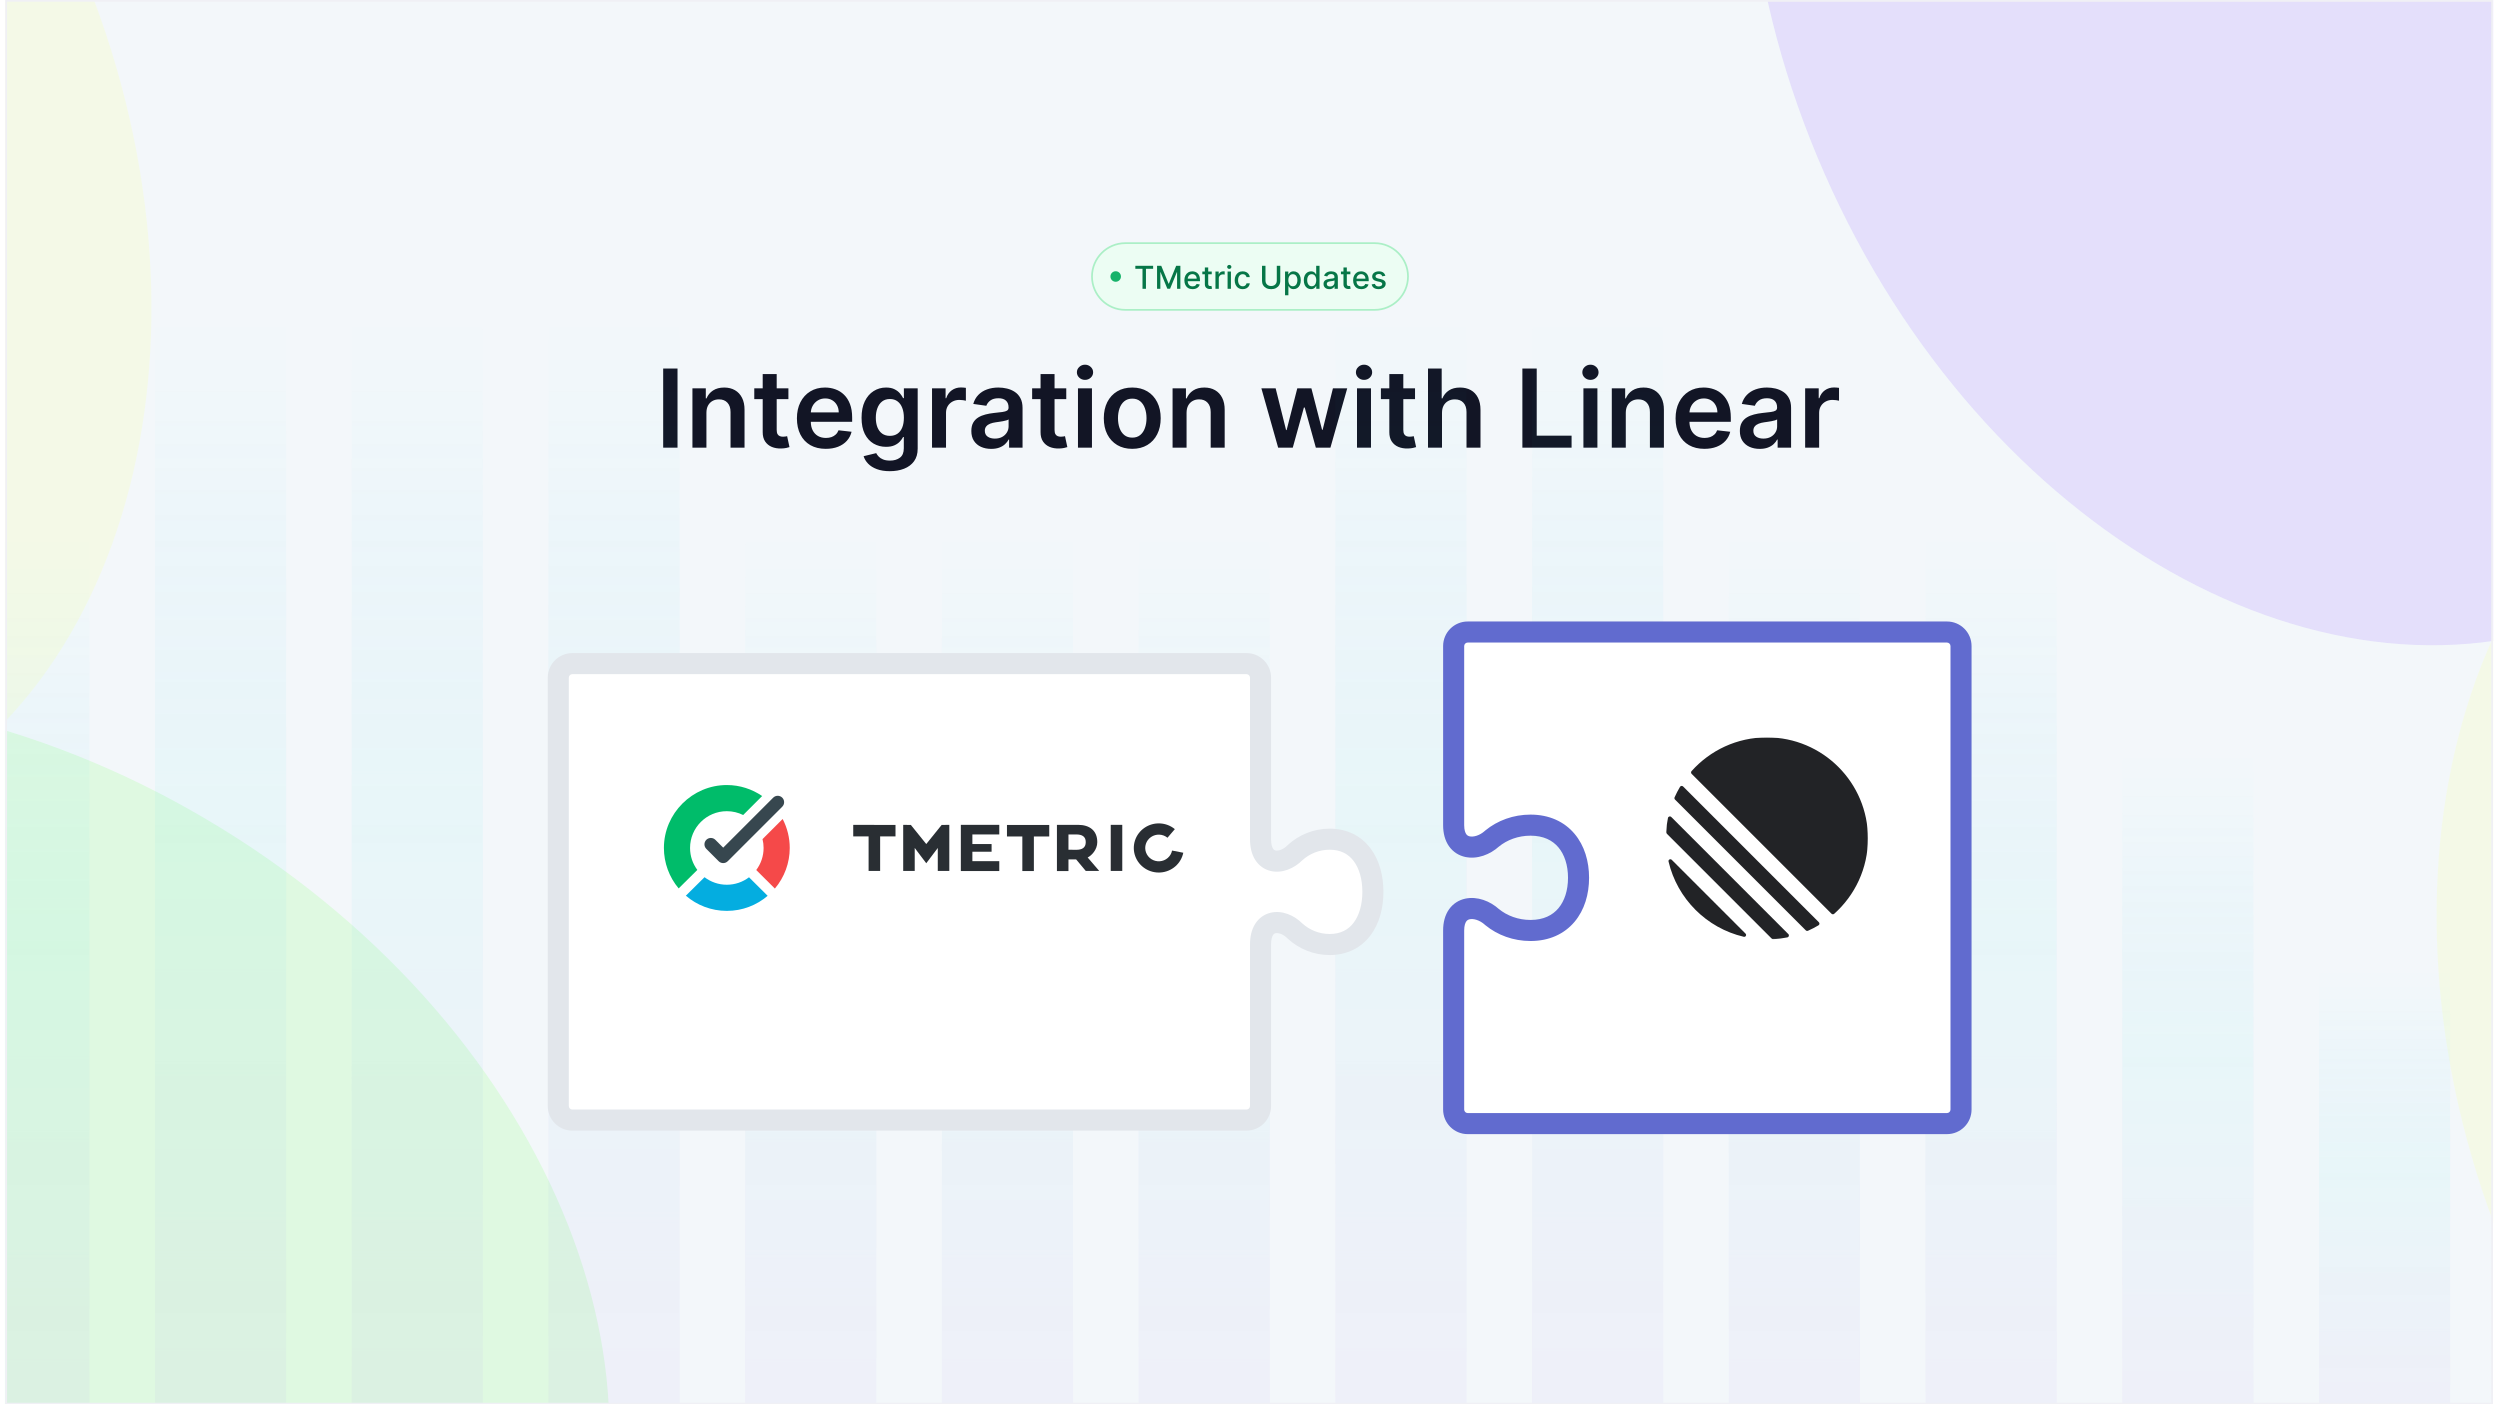 <svg xmlns="http://www.w3.org/2000/svg" fill="none" viewBox="0 0 1424 800" height="800" width="1424">
<mask height="800" width="1417" y="0" x="3" maskUnits="userSpaceOnUse" style="mask-type:luminance" id="mask0_3617_13147">
<path fill="white" d="M1420 0H3V800H1420V0Z"></path>
</mask>
<g mask="url(#mask0_3617_13147)">
<path fill="#F3F7FA" d="M1420 0H3V800H1420V0Z"></path>
<g filter="url(#filter0_f_3617_13147)" opacity="0.3">
<path fill="#AEFFA7" d="M125.573 471.491C-65.305 354.36 -291.229 375.412 -379.041 518.512C-466.853 661.612 -383.301 872.571 -192.423 989.702C-1.544 1106.83 224.379 1085.78 312.191 942.681C400.003 799.581 316.451 588.622 125.573 471.491Z"></path>
</g>
<g filter="url(#filter1_f_3617_13147)" opacity="0.3">
<path fill="#BEA7FF" d="M1595.82 -145.843C1505.62 -350.827 1307.92 -462.181 1154.25 -394.559C1000.57 -326.938 949.117 -105.947 1039.32 99.037C1129.52 304.02 1327.21 415.374 1480.89 347.753C1634.56 280.131 1686.02 59.141 1595.82 -145.843Z"></path>
</g>
<g filter="url(#filter2_f_3617_13147)" opacity="0.3">
<path fill="#F6FFBD" d="M41.827 -28.843C-48.372 -233.827 -246.071 -345.181 -399.745 -277.559C-553.42 -209.938 -604.877 11.053 -514.678 216.036C-424.478 421.02 -226.78 532.374 -73.105 464.753C80.57 397.131 132.027 176.141 41.827 -28.843Z"></path>
</g>
<g filter="url(#filter3_f_3617_13147)" opacity="0.3">
<path fill="#F6FFBD" d="M1988.82 481.157C1898.62 276.173 1700.92 164.819 1547.25 232.441C1393.57 300.062 1342.12 521.053 1432.32 726.036C1522.52 931.02 1720.21 1042.37 1873.89 974.753C2027.56 907.131 2079.02 686.141 1988.82 481.157Z"></path>
</g>
<path fill="#121525" d="M385.915 209.909V255H377.746V209.909H385.915ZM402.378 235.185V255H394.408V221.182H402.026V226.928H402.422C403.2 225.035 404.44 223.53 406.143 222.415C407.86 221.299 409.981 220.741 412.506 220.741C414.839 220.741 416.872 221.241 418.604 222.239C420.351 223.237 421.701 224.683 422.656 226.576C423.624 228.469 424.101 230.767 424.087 233.467V255H416.116V234.7C416.116 232.44 415.529 230.671 414.355 229.394C413.196 228.117 411.588 227.479 409.533 227.479C408.139 227.479 406.899 227.787 405.812 228.403C404.741 229.005 403.897 229.879 403.281 231.023C402.679 232.168 402.378 233.555 402.378 235.185ZM449.076 221.182V227.347H429.635V221.182H449.076ZM434.435 213.08H442.405V244.828C442.405 245.9 442.566 246.722 442.889 247.294C443.227 247.852 443.667 248.233 444.21 248.439C444.753 248.644 445.355 248.747 446.016 248.747C446.515 248.747 446.97 248.71 447.381 248.637C447.806 248.564 448.129 248.498 448.349 248.439L449.692 254.67C449.267 254.817 448.658 254.978 447.865 255.154C447.087 255.33 446.133 255.433 445.003 255.462C443.007 255.521 441.209 255.22 439.609 254.56C438.009 253.884 436.739 252.842 435.8 251.433C434.875 250.024 434.42 248.263 434.435 246.149V213.08ZM470.35 255.661C466.959 255.661 464.031 254.956 461.565 253.547C459.114 252.123 457.228 250.112 455.907 247.514C454.586 244.902 453.925 241.826 453.925 238.289C453.925 234.81 454.586 231.757 455.907 229.13C457.242 226.488 459.107 224.433 461.499 222.965C463.892 221.483 466.702 220.741 469.932 220.741C472.016 220.741 473.983 221.079 475.832 221.754C477.696 222.415 479.34 223.442 480.764 224.837C482.202 226.231 483.333 228.007 484.155 230.165C484.977 232.308 485.388 234.862 485.388 237.827V240.271H457.668V234.898H477.748C477.733 233.372 477.403 232.014 476.757 230.825C476.111 229.622 475.208 228.675 474.049 227.985C472.904 227.295 471.568 226.95 470.042 226.95C468.412 226.95 466.981 227.347 465.748 228.139C464.515 228.917 463.554 229.945 462.864 231.222C462.189 232.484 461.844 233.871 461.829 235.383V240.072C461.829 242.039 462.189 243.727 462.908 245.136C463.627 246.531 464.633 247.602 465.925 248.351C467.216 249.085 468.728 249.452 470.46 249.452C471.62 249.452 472.669 249.29 473.608 248.967C474.548 248.63 475.362 248.138 476.052 247.492C476.742 246.846 477.263 246.046 477.616 245.092L485.057 245.929C484.588 247.896 483.692 249.613 482.371 251.081C481.065 252.534 479.392 253.664 477.351 254.472C475.311 255.264 472.977 255.661 470.35 255.661ZM506.838 268.386C503.975 268.386 501.517 267.997 499.462 267.219C497.407 266.456 495.756 265.429 494.508 264.137C493.261 262.845 492.395 261.414 491.91 259.844L499.088 258.104C499.411 258.765 499.88 259.418 500.497 260.064C501.113 260.724 501.943 261.268 502.985 261.693C504.042 262.134 505.37 262.354 506.97 262.354C509.23 262.354 511.102 261.803 512.584 260.702C514.067 259.616 514.808 257.826 514.808 255.33V248.923H514.412C514.001 249.745 513.399 250.589 512.606 251.455C511.828 252.321 510.793 253.048 509.502 253.635C508.225 254.222 506.618 254.516 504.68 254.516C502.082 254.516 499.726 253.906 497.613 252.688C495.514 251.455 493.84 249.621 492.593 247.184C491.36 244.733 490.743 241.665 490.743 237.981C490.743 234.267 491.36 231.134 492.593 228.58C493.84 226.011 495.521 224.066 497.635 222.745C499.748 221.409 502.104 220.741 504.702 220.741C506.684 220.741 508.313 221.079 509.59 221.754C510.881 222.415 511.909 223.215 512.672 224.154C513.435 225.079 514.015 225.952 514.412 226.774H514.852V221.182H522.712V255.55C522.712 258.442 522.022 260.835 520.642 262.728C519.263 264.621 517.377 266.038 514.984 266.977C512.591 267.917 509.876 268.386 506.838 268.386ZM506.904 248.263C508.592 248.263 510.03 247.852 511.219 247.03C512.408 246.208 513.311 245.026 513.927 243.485C514.544 241.944 514.852 240.094 514.852 237.937C514.852 235.808 514.544 233.944 513.927 232.344C513.325 230.745 512.43 229.504 511.241 228.624C510.067 227.728 508.621 227.281 506.904 227.281C505.128 227.281 503.645 227.743 502.456 228.668C501.267 229.592 500.372 230.862 499.77 232.477C499.168 234.076 498.868 235.897 498.868 237.937C498.868 240.006 499.168 241.819 499.77 243.375C500.387 244.916 501.289 246.12 502.478 246.986C503.682 247.837 505.157 248.263 506.904 248.263ZM530.88 255V221.182H538.608V226.818H538.961C539.577 224.866 540.634 223.362 542.131 222.305C543.643 221.233 545.368 220.697 547.305 220.697C547.745 220.697 548.237 220.719 548.78 220.763C549.338 220.793 549.8 220.844 550.167 220.918V228.249C549.83 228.132 549.294 228.029 548.56 227.941C547.841 227.838 547.144 227.787 546.468 227.787C545.015 227.787 543.709 228.103 542.549 228.734C541.404 229.35 540.502 230.209 539.841 231.31C539.181 232.411 538.85 233.68 538.85 235.119V255H530.88ZM564.588 255.683C562.445 255.683 560.515 255.301 558.798 254.538C557.095 253.76 555.745 252.615 554.747 251.103C553.763 249.591 553.272 247.727 553.272 245.511C553.272 243.603 553.624 242.025 554.328 240.777C555.033 239.529 555.994 238.531 557.213 237.783C558.431 237.034 559.803 236.469 561.33 236.087C562.871 235.691 564.464 235.405 566.108 235.229C568.089 235.023 569.696 234.84 570.929 234.678C572.162 234.502 573.058 234.238 573.615 233.886C574.188 233.519 574.474 232.954 574.474 232.19V232.058C574.474 230.4 573.982 229.115 572.999 228.205C572.015 227.295 570.599 226.84 568.75 226.84C566.797 226.84 565.249 227.266 564.104 228.117C562.974 228.969 562.211 229.974 561.814 231.134L554.372 230.077C554.96 228.022 555.928 226.304 557.279 224.925C558.629 223.53 560.28 222.488 562.233 221.798C564.185 221.094 566.342 220.741 568.706 220.741C570.335 220.741 571.957 220.932 573.571 221.314C575.186 221.696 576.661 222.327 577.997 223.207C579.332 224.073 580.404 225.255 581.211 226.752C582.033 228.249 582.444 230.121 582.444 232.366V255H574.782V250.354H574.518C574.034 251.294 573.351 252.174 572.471 252.996C571.604 253.804 570.511 254.457 569.19 254.956C567.884 255.44 566.35 255.683 564.588 255.683ZM566.658 249.826C568.258 249.826 569.645 249.51 570.819 248.879C571.993 248.233 572.896 247.382 573.527 246.325C574.173 245.268 574.496 244.116 574.496 242.869V238.884C574.247 239.089 573.821 239.28 573.219 239.456C572.632 239.632 571.971 239.786 571.238 239.918C570.504 240.05 569.777 240.168 569.058 240.271C568.339 240.373 567.715 240.461 567.186 240.535C565.997 240.696 564.933 240.96 563.994 241.327C563.055 241.694 562.313 242.208 561.77 242.869C561.227 243.514 560.956 244.351 560.956 245.379C560.956 246.846 561.491 247.955 562.563 248.703C563.634 249.452 564.999 249.826 566.658 249.826ZM607.346 221.182V227.347H587.904V221.182H607.346ZM592.704 213.08H600.674V244.828C600.674 245.9 600.836 246.722 601.159 247.294C601.496 247.852 601.937 248.233 602.48 248.439C603.023 248.644 603.625 248.747 604.285 248.747C604.784 248.747 605.239 248.71 605.65 248.637C606.076 248.564 606.399 248.498 606.619 248.439L607.962 254.67C607.536 254.817 606.927 254.978 606.135 255.154C605.357 255.33 604.403 255.433 603.272 255.462C601.276 255.521 599.478 255.22 597.878 254.56C596.278 253.884 595.009 252.842 594.069 251.433C593.145 250.024 592.689 248.263 592.704 246.149V213.08ZM614.011 255V221.182H621.981V255H614.011ZM618.018 216.382C616.756 216.382 615.67 215.964 614.76 215.127C613.85 214.276 613.395 213.256 613.395 212.067C613.395 210.863 613.85 209.843 614.76 209.006C615.67 208.155 616.756 207.729 618.018 207.729C619.295 207.729 620.381 208.155 621.277 209.006C622.187 209.843 622.642 210.863 622.642 212.067C622.642 213.256 622.187 214.276 621.277 215.127C620.381 215.964 619.295 216.382 618.018 216.382ZM644.929 255.661C641.626 255.661 638.764 254.934 636.342 253.481C633.92 252.028 632.041 249.995 630.706 247.382C629.385 244.769 628.724 241.716 628.724 238.223C628.724 234.73 629.385 231.669 630.706 229.042C632.041 226.415 633.92 224.374 636.342 222.921C638.764 221.468 641.626 220.741 644.929 220.741C648.231 220.741 651.093 221.468 653.515 222.921C655.937 224.374 657.809 226.415 659.13 229.042C660.465 231.669 661.133 234.73 661.133 238.223C661.133 241.716 660.465 244.769 659.13 247.382C657.809 249.995 655.937 252.028 653.515 253.481C651.093 254.934 648.231 255.661 644.929 255.661ZM644.973 249.276C646.763 249.276 648.261 248.784 649.464 247.8C650.668 246.802 651.563 245.467 652.15 243.793C652.752 242.12 653.053 240.256 653.053 238.201C653.053 236.131 652.752 234.26 652.15 232.587C651.563 230.899 650.668 229.556 649.464 228.558C648.261 227.559 646.763 227.06 644.973 227.06C643.138 227.06 641.611 227.559 640.393 228.558C639.189 229.556 638.287 230.899 637.685 232.587C637.098 234.26 636.804 236.131 636.804 238.201C636.804 240.256 637.098 242.12 637.685 243.793C638.287 245.467 639.189 246.802 640.393 247.8C641.611 248.784 643.138 249.276 644.973 249.276ZM675.868 235.185V255H667.898V221.182H675.516V226.928H675.912C676.69 225.035 677.93 223.53 679.633 222.415C681.35 221.299 683.471 220.741 685.996 220.741C688.33 220.741 690.363 221.241 692.095 222.239C693.841 223.237 695.192 224.683 696.146 226.576C697.115 228.469 697.592 230.767 697.577 233.467V255H689.607V234.7C689.607 232.44 689.02 230.671 687.845 229.394C686.686 228.117 685.079 227.479 683.024 227.479C681.629 227.479 680.389 227.787 679.303 228.403C678.231 229.005 677.387 229.879 676.771 231.023C676.169 232.168 675.868 233.555 675.868 235.185ZM728.037 255L718.482 221.182H726.606L732.551 244.96H732.859L738.936 221.182H746.972L753.049 244.828H753.379L759.236 221.182H767.382L757.804 255H749.504L743.163 232.146H742.701L736.36 255H728.037ZM772.947 255V221.182H780.917V255H772.947ZM776.954 216.382C775.692 216.382 774.605 215.964 773.695 215.127C772.785 214.276 772.33 213.256 772.33 212.067C772.33 210.863 772.785 209.843 773.695 209.006C774.605 208.155 775.692 207.729 776.954 207.729C778.231 207.729 779.317 208.155 780.212 209.006C781.122 209.843 781.577 210.863 781.577 212.067C781.577 213.256 781.122 214.276 780.212 215.127C779.317 215.964 778.231 216.382 776.954 216.382ZM806 221.182V227.347H786.559V221.182H806ZM791.358 213.08H799.329V244.828C799.329 245.9 799.49 246.722 799.813 247.294C800.151 247.852 800.591 248.233 801.134 248.439C801.677 248.644 802.279 248.747 802.939 248.747C803.438 248.747 803.894 248.71 804.304 248.637C804.73 248.564 805.053 248.498 805.273 248.439L806.616 254.67C806.191 254.817 805.581 254.978 804.789 255.154C804.011 255.33 803.057 255.433 801.927 255.462C799.93 255.521 798.132 255.22 796.532 254.56C794.933 253.884 793.663 252.842 792.724 251.433C791.799 250.024 791.344 248.263 791.358 246.149V213.08ZM821.362 235.185V255H813.392V209.909H821.186V226.928H821.582C822.375 225.02 823.601 223.516 825.259 222.415C826.933 221.299 829.061 220.741 831.644 220.741C833.993 220.741 836.04 221.233 837.787 222.217C839.534 223.2 840.884 224.638 841.838 226.532C842.807 228.425 843.291 230.737 843.291 233.467V255H835.321V234.7C835.321 232.425 834.734 230.656 833.56 229.394C832.4 228.117 830.771 227.479 828.672 227.479C827.263 227.479 826 227.787 824.885 228.403C823.784 229.005 822.918 229.879 822.287 231.023C821.67 232.168 821.362 233.555 821.362 235.185ZM867.147 255V209.909H875.315V248.153H895.174V255H867.147ZM901.912 255V221.182H909.882V255H901.912ZM905.919 216.382C904.656 216.382 903.57 215.964 902.66 215.127C901.75 214.276 901.295 213.256 901.295 212.067C901.295 210.863 901.75 209.843 902.66 209.006C903.57 208.155 904.656 207.729 905.919 207.729C907.196 207.729 908.282 208.155 909.177 209.006C910.087 209.843 910.542 210.863 910.542 212.067C910.542 213.256 910.087 214.276 909.177 215.127C908.282 215.964 907.196 216.382 905.919 216.382ZM926.048 235.185V255H918.078V221.182H925.695V226.928H926.092C926.87 225.035 928.11 223.53 929.813 222.415C931.53 221.299 933.651 220.741 936.176 220.741C938.509 220.741 940.542 221.241 942.274 222.239C944.021 223.237 945.371 224.683 946.325 226.576C947.294 228.469 947.771 230.767 947.757 233.467V255H939.786V234.7C939.786 232.44 939.199 230.671 938.025 229.394C936.865 228.117 935.258 227.479 933.203 227.479C931.809 227.479 930.569 227.787 929.482 228.403C928.411 229.005 927.567 229.879 926.95 231.023C926.349 232.168 926.048 233.555 926.048 235.185ZM970.83 255.661C967.44 255.661 964.512 254.956 962.046 253.547C959.594 252.123 957.708 250.112 956.387 247.514C955.066 244.902 954.406 241.826 954.406 238.289C954.406 234.81 955.066 231.757 956.387 229.13C957.723 226.488 959.587 224.433 961.98 222.965C964.372 221.483 967.183 220.741 970.412 220.741C972.496 220.741 974.463 221.079 976.313 221.754C978.177 222.415 979.821 223.442 981.244 224.837C982.683 226.231 983.813 228.007 984.635 230.165C985.457 232.308 985.868 234.862 985.868 237.827V240.271H958.149V234.898H978.228C978.213 233.372 977.883 232.014 977.237 230.825C976.592 229.622 975.689 228.675 974.529 227.985C973.384 227.295 972.049 226.95 970.522 226.95C968.893 226.95 967.462 227.347 966.229 228.139C964.996 228.917 964.034 229.945 963.345 231.222C962.669 232.484 962.324 233.871 962.31 235.383V240.072C962.31 242.039 962.669 243.727 963.389 245.136C964.108 246.531 965.113 247.602 966.405 248.351C967.697 249.085 969.208 249.452 970.94 249.452C972.1 249.452 973.15 249.29 974.089 248.967C975.028 248.63 975.843 248.138 976.533 247.492C977.223 246.846 977.744 246.046 978.096 245.092L985.538 245.929C985.068 247.896 984.173 249.613 982.852 251.081C981.545 252.534 979.872 253.664 977.832 254.472C975.792 255.264 973.458 255.661 970.83 255.661ZM1002.34 255.683C1000.2 255.683 998.269 255.301 996.552 254.538C994.849 253.76 993.499 252.615 992.501 251.103C991.517 249.591 991.026 247.727 991.026 245.511C991.026 243.603 991.378 242.025 992.082 240.777C992.787 239.529 993.748 238.531 994.967 237.783C996.185 237.034 997.557 236.469 999.084 236.087C1000.63 235.691 1002.22 235.405 1003.86 235.229C1005.84 235.023 1007.45 234.84 1008.68 234.678C1009.92 234.502 1010.81 234.238 1011.37 233.886C1011.94 233.519 1012.23 232.954 1012.23 232.19V232.058C1012.23 230.4 1011.74 229.115 1010.75 228.205C1009.77 227.295 1008.35 226.84 1006.5 226.84C1004.55 226.84 1003 227.266 1001.86 228.117C1000.73 228.969 999.964 229.974 999.568 231.134L992.126 230.077C992.714 228.022 993.682 226.304 995.033 224.925C996.383 223.53 998.034 222.488 999.986 221.798C1001.94 221.094 1004.1 220.741 1006.46 220.741C1008.09 220.741 1009.71 220.932 1011.33 221.314C1012.94 221.696 1014.42 222.327 1015.75 223.207C1017.09 224.073 1018.16 225.255 1018.97 226.752C1019.79 228.249 1020.2 230.121 1020.2 232.366V255H1012.54V250.354H1012.27C1011.79 251.294 1011.11 252.174 1010.23 252.996C1009.36 253.804 1008.27 254.457 1006.94 254.956C1005.64 255.44 1004.1 255.683 1002.34 255.683ZM1004.41 249.826C1006.01 249.826 1007.4 249.51 1008.57 248.879C1009.75 248.233 1010.65 247.382 1011.28 246.325C1011.93 245.268 1012.25 244.116 1012.25 242.869V238.884C1012 239.089 1011.58 239.28 1010.97 239.456C1010.39 239.632 1009.73 239.786 1008.99 239.918C1008.26 240.05 1007.53 240.168 1006.81 240.271C1006.09 240.373 1005.47 240.461 1004.94 240.535C1003.75 240.696 1002.69 240.96 1001.75 241.327C1000.81 241.694 1000.07 242.208 999.524 242.869C998.981 243.514 998.709 244.351 998.709 245.379C998.709 246.846 999.245 247.955 1000.32 248.703C1001.39 249.452 1002.75 249.826 1004.41 249.826ZM1028.21 255V221.182H1035.94V226.818H1036.29C1036.91 224.866 1037.97 223.362 1039.46 222.305C1040.98 221.233 1042.7 220.697 1044.64 220.697C1045.08 220.697 1045.57 220.719 1046.11 220.763C1046.67 220.793 1047.13 220.844 1047.5 220.918V228.249C1047.16 228.132 1046.63 228.029 1045.89 227.941C1045.17 227.838 1044.48 227.787 1043.8 227.787C1042.35 227.787 1041.04 228.103 1039.88 228.734C1038.74 229.35 1037.83 230.209 1037.17 231.31C1036.51 232.411 1036.18 233.68 1036.18 235.119V255H1028.21Z"></path>
<path fill="#ECFDF3" d="M641 138.5H783C793.493 138.5 802 147.007 802 157.5C802 167.993 793.493 176.5 783 176.5H641C630.507 176.5 622 167.993 622 157.5C622 147.007 630.507 138.5 641 138.5Z"></path>
<path stroke="#ABEFC6" d="M641 138.5H783C793.493 138.5 802 147.007 802 157.5C802 167.993 793.493 176.5 783 176.5H641C630.507 176.5 622 167.993 622 157.5C622 147.007 630.507 138.5 641 138.5Z"></path>
<path fill="#17B26A" d="M635.5 160.5C637.157 160.5 638.5 159.157 638.5 157.5C638.5 155.844 637.157 154.5 635.5 154.5C633.843 154.5 632.5 155.844 632.5 157.5C632.5 159.157 633.843 160.5 635.5 160.5Z"></path>
<path fill="#067647" d="M646.688 153.109V151.409H656.819V153.109H652.734V164.5H650.766V153.109H646.688ZM659.057 151.409H661.454L665.622 161.585H665.776L669.943 151.409H672.341V164.5H670.461V155.027H670.339L666.479 164.481H664.919L661.058 155.021H660.938V164.5H659.057V151.409ZM679.29 164.698C678.322 164.698 677.489 164.491 676.79 164.078C676.096 163.661 675.559 163.075 675.18 162.32C674.805 161.562 674.617 160.673 674.617 159.655C674.617 158.649 674.805 157.763 675.18 156.996C675.559 156.229 676.088 155.63 676.766 155.2C677.448 154.769 678.244 154.554 679.156 154.554C679.71 154.554 680.246 154.646 680.766 154.829C681.286 155.012 681.754 155.3 682.167 155.692C682.581 156.084 682.906 156.593 683.144 157.219C683.383 157.842 683.503 158.598 683.503 159.489V160.166H675.698V158.734H681.63C681.63 158.232 681.528 157.786 681.323 157.398C681.119 157.006 680.831 156.697 680.461 156.472C680.094 156.246 679.664 156.133 679.169 156.133C678.632 156.133 678.164 156.265 677.763 156.529C677.367 156.789 677.059 157.13 676.842 157.552C676.629 157.969 676.522 158.423 676.522 158.913V160.032C676.522 160.688 676.637 161.246 676.867 161.707C677.102 162.167 677.428 162.518 677.845 162.761C678.263 163 678.752 163.119 679.31 163.119C679.672 163.119 680.001 163.068 680.3 162.966C680.598 162.859 680.856 162.702 681.073 162.493C681.29 162.284 681.458 162.026 681.573 161.719L683.381 162.045C683.236 162.578 682.977 163.045 682.602 163.445C682.231 163.842 681.763 164.151 681.201 164.372C680.643 164.589 680.006 164.698 679.29 164.698ZM690.206 154.682V156.216H684.844V154.682H690.206ZM686.281 152.33H688.193V161.617C688.193 161.988 688.248 162.267 688.358 162.455C688.469 162.638 688.612 162.763 688.787 162.832C688.966 162.896 689.16 162.928 689.368 162.928C689.522 162.928 689.656 162.917 689.771 162.896C689.886 162.874 689.976 162.857 690.04 162.844L690.385 164.423C690.274 164.466 690.116 164.509 689.912 164.551C689.707 164.598 689.453 164.624 689.146 164.628C688.643 164.636 688.173 164.547 687.738 164.359C687.304 164.172 686.953 163.882 686.685 163.49C686.416 163.098 686.281 162.606 686.281 162.013V152.33ZM692.32 164.5V154.682H694.167V156.241H694.271C694.45 155.713 694.764 155.298 695.216 154.995C695.672 154.688 696.188 154.535 696.763 154.535C696.883 154.535 697.023 154.539 697.185 154.548C697.351 154.556 697.48 154.567 697.574 154.58V156.408C697.498 156.386 697.361 156.363 697.165 156.337C696.969 156.308 696.774 156.293 696.578 156.293C696.126 156.293 695.724 156.388 695.37 156.58C695.021 156.768 694.744 157.03 694.539 157.366C694.334 157.699 694.232 158.078 694.232 158.504V164.5H692.32ZM699.229 164.5V154.682H701.139V164.5H699.229ZM700.193 153.167C699.861 153.167 699.575 153.056 699.337 152.835C699.102 152.609 698.985 152.34 698.985 152.029C698.985 151.714 699.102 151.445 699.337 151.224C699.575 150.998 699.861 150.885 700.193 150.885C700.526 150.885 700.809 150.998 701.044 151.224C701.282 151.445 701.401 151.714 701.401 152.029C701.401 152.34 701.282 152.609 701.044 152.835C700.809 153.056 700.526 153.167 700.193 153.167ZM707.846 164.698C706.896 164.698 706.079 164.483 705.393 164.053C704.711 163.618 704.186 163.019 703.819 162.256C703.453 161.494 703.271 160.62 703.271 159.636C703.271 158.638 703.457 157.759 703.832 156.996C704.207 156.229 704.735 155.63 705.417 155.2C706.099 154.769 706.903 154.554 707.828 154.554C708.574 154.554 709.238 154.692 709.821 154.969C710.405 155.242 710.876 155.626 711.234 156.12C711.596 156.614 711.811 157.192 711.88 157.852H710.021C709.918 157.392 709.683 156.996 709.316 156.663C708.954 156.331 708.468 156.165 707.859 156.165C707.326 156.165 706.86 156.305 706.459 156.587C706.063 156.864 705.754 157.26 705.532 157.776C705.311 158.287 705.201 158.892 705.201 159.591C705.201 160.307 705.309 160.925 705.526 161.445C705.743 161.964 706.05 162.367 706.446 162.653C706.847 162.938 707.318 163.081 707.859 163.081C708.221 163.081 708.55 163.015 708.844 162.883C709.143 162.746 709.391 162.553 709.591 162.301C709.796 162.05 709.94 161.747 710.021 161.393H711.88C711.811 162.028 711.605 162.595 711.26 163.094C710.914 163.592 710.452 163.984 709.873 164.27C709.297 164.555 708.622 164.698 707.846 164.698ZM727.259 151.409H729.24V160.019C729.24 160.935 729.025 161.747 728.595 162.455C728.164 163.158 727.559 163.712 726.779 164.116C726 164.517 725.086 164.717 724.037 164.717C722.993 164.717 722.082 164.517 721.302 164.116C720.523 163.712 719.918 163.158 719.487 162.455C719.057 161.747 718.841 160.935 718.841 160.019V151.409H720.816V159.859C720.816 160.452 720.946 160.978 721.206 161.438C721.47 161.898 721.843 162.261 722.324 162.525C722.806 162.785 723.377 162.915 724.037 162.915C724.702 162.915 725.276 162.785 725.758 162.525C726.244 162.261 726.614 161.898 726.87 161.438C727.13 160.978 727.259 160.452 727.259 159.859V151.409ZM731.959 168.182V154.682H733.826V156.273H733.985C734.096 156.069 734.256 155.832 734.464 155.564C734.673 155.295 734.963 155.061 735.334 154.861C735.704 154.656 736.195 154.554 736.805 154.554C737.597 154.554 738.305 154.754 738.927 155.155C739.549 155.555 740.037 156.133 740.391 156.887C740.749 157.641 740.927 158.549 740.927 159.61C740.927 160.671 740.75 161.581 740.396 162.339C740.042 163.094 739.558 163.675 738.94 164.085C738.322 164.489 737.616 164.692 736.823 164.692C736.226 164.692 735.738 164.592 735.359 164.391C734.984 164.191 734.69 163.957 734.477 163.688C734.264 163.42 734.1 163.181 733.985 162.972H733.87V168.182H731.959ZM733.831 159.591C733.831 160.281 733.933 160.886 734.133 161.406C734.333 161.926 734.622 162.333 735.001 162.627C735.381 162.917 735.846 163.062 736.396 163.062C736.967 163.062 737.444 162.911 737.828 162.608C738.211 162.301 738.5 161.886 738.696 161.362C738.896 160.837 738.996 160.247 738.996 159.591C738.996 158.943 738.899 158.362 738.703 157.846C738.511 157.33 738.221 156.923 737.833 156.625C737.449 156.327 736.971 156.178 736.396 156.178C735.842 156.178 735.372 156.32 734.988 156.606C734.609 156.891 734.322 157.29 734.126 157.801C733.93 158.312 733.831 158.909 733.831 159.591ZM746.743 164.692C745.951 164.692 745.243 164.489 744.621 164.085C744.003 163.675 743.518 163.094 743.164 162.339C742.814 161.581 742.641 160.671 742.641 159.61C742.641 158.549 742.817 157.641 743.17 156.887C743.528 156.133 744.019 155.555 744.641 155.155C745.264 154.754 745.968 154.554 746.756 154.554C747.366 154.554 747.857 154.656 748.227 154.861C748.602 155.061 748.891 155.295 749.096 155.564C749.305 155.832 749.466 156.069 749.581 156.273H749.698V151.409H751.608V164.5H749.742V162.972H749.581C749.466 163.181 749.3 163.42 749.083 163.688C748.87 163.957 748.576 164.191 748.201 164.391C747.826 164.592 747.34 164.692 746.743 164.692ZM747.165 163.062C747.715 163.062 748.181 162.917 748.56 162.627C748.943 162.333 749.232 161.926 749.428 161.406C749.628 160.886 749.729 160.281 749.729 159.591C749.729 158.909 749.632 158.312 749.435 157.801C749.239 157.29 748.952 156.891 748.573 156.606C748.193 156.32 747.724 156.178 747.165 156.178C746.59 156.178 746.111 156.327 745.727 156.625C745.344 156.923 745.054 157.33 744.858 157.846C744.666 158.362 744.57 158.943 744.57 159.591C744.57 160.247 744.669 160.837 744.865 161.362C745.061 161.886 745.35 162.301 745.733 162.608C746.121 162.911 746.599 163.062 747.165 163.062ZM757.193 164.717C756.571 164.717 756.008 164.602 755.505 164.372C755.002 164.138 754.604 163.799 754.31 163.356C754.02 162.913 753.875 162.369 753.875 161.726C753.875 161.172 753.982 160.716 754.195 160.358C754.408 160 754.696 159.717 755.058 159.508C755.42 159.299 755.825 159.141 756.272 159.035C756.72 158.928 757.177 158.847 757.641 158.792C758.229 158.724 758.707 158.668 759.073 158.626C759.44 158.579 759.705 158.504 759.871 158.402C760.037 158.3 760.12 158.134 760.12 157.903V157.859C760.12 157.3 759.963 156.868 759.647 156.561C759.336 156.254 758.873 156.101 758.255 156.101C757.611 156.101 757.103 156.244 756.733 156.529C756.366 156.81 756.113 157.124 755.972 157.469L754.177 157.06C754.39 156.463 754.7 155.982 755.109 155.615C755.522 155.244 755.998 154.976 756.534 154.81C757.071 154.639 757.637 154.554 758.229 154.554C758.621 154.554 759.036 154.601 759.475 154.695C759.918 154.784 760.332 154.95 760.716 155.193C761.104 155.436 761.42 155.783 761.667 156.235C761.914 156.683 762.039 157.264 762.039 157.98V164.5H760.172V163.158H760.095C759.971 163.405 759.786 163.648 759.539 163.886C759.292 164.125 758.974 164.323 758.586 164.481C758.199 164.638 757.734 164.717 757.193 164.717ZM757.608 163.183C758.137 163.183 758.589 163.079 758.964 162.87C759.344 162.661 759.63 162.388 759.826 162.052C760.027 161.711 760.128 161.347 760.128 160.959V159.693C760.06 159.761 759.926 159.825 759.73 159.885C759.539 159.94 759.32 159.989 759.073 160.032C758.826 160.07 758.584 160.107 758.35 160.141C758.115 160.17 757.92 160.196 757.763 160.217C757.392 160.264 757.052 160.343 756.745 160.454C756.443 160.565 756.201 160.724 756.018 160.933C755.839 161.138 755.748 161.411 755.748 161.751C755.748 162.224 755.923 162.582 756.272 162.825C756.622 163.064 757.067 163.183 757.608 163.183ZM769.167 154.682V156.216H763.805V154.682H769.167ZM765.242 152.33H767.154V161.617C767.154 161.988 767.209 162.267 767.319 162.455C767.43 162.638 767.573 162.763 767.748 162.832C767.927 162.896 768.121 162.928 768.329 162.928C768.483 162.928 768.617 162.917 768.732 162.896C768.847 162.874 768.937 162.857 769.001 162.844L769.346 164.423C769.235 164.466 769.077 164.509 768.873 164.551C768.668 164.598 768.413 164.624 768.107 164.628C767.604 164.636 767.134 164.547 766.699 164.359C766.265 164.172 765.914 163.882 765.646 163.49C765.377 163.098 765.242 162.606 765.242 162.013V152.33ZM775.407 164.698C774.44 164.698 773.608 164.491 772.909 164.078C772.214 163.661 771.676 163.075 771.297 162.32C770.922 161.562 770.734 160.673 770.734 159.655C770.734 158.649 770.922 157.763 771.297 156.996C771.676 156.229 772.206 155.63 772.883 155.2C773.565 154.769 774.361 154.554 775.273 154.554C775.827 154.554 776.364 154.646 776.884 154.829C777.403 155.012 777.871 155.3 778.284 155.692C778.698 156.084 779.023 156.593 779.261 157.219C779.5 157.842 779.62 158.598 779.62 159.489V160.166H771.815V158.734H777.746C777.746 158.232 777.644 157.786 777.44 157.398C777.235 157.006 776.948 156.697 776.578 156.472C776.211 156.246 775.78 156.133 775.286 156.133C774.749 156.133 774.281 156.265 773.88 156.529C773.484 156.789 773.176 157.13 772.959 157.552C772.746 157.969 772.639 158.423 772.639 158.913V160.032C772.639 160.688 772.754 161.246 772.984 161.707C773.219 162.167 773.545 162.518 773.962 162.761C774.38 163 774.869 163.119 775.427 163.119C775.789 163.119 776.119 163.068 776.417 162.966C776.715 162.859 776.973 162.702 777.19 162.493C777.408 162.284 777.575 162.026 777.69 161.719L779.498 162.045C779.353 162.578 779.094 163.045 778.719 163.445C778.348 163.842 777.881 164.151 777.318 164.372C776.76 164.589 776.123 164.698 775.407 164.698ZM789.097 157.079L787.365 157.386C787.292 157.164 787.178 156.953 787.021 156.753C786.867 156.553 786.657 156.388 786.393 156.261C786.129 156.133 785.8 156.069 785.404 156.069C784.862 156.069 784.41 156.19 784.047 156.433C783.685 156.672 783.505 156.981 783.505 157.36C783.505 157.688 783.626 157.952 783.868 158.153C784.111 158.353 784.503 158.517 785.045 158.645L786.604 159.003C787.508 159.212 788.182 159.533 788.625 159.968C789.068 160.403 789.289 160.967 789.289 161.662C789.289 162.25 789.119 162.774 788.779 163.234C788.442 163.69 787.97 164.048 787.365 164.308C786.764 164.568 786.068 164.698 785.276 164.698C784.176 164.698 783.278 164.464 782.584 163.995C781.889 163.522 781.463 162.851 781.305 161.982L783.154 161.7C783.269 162.182 783.504 162.546 783.862 162.793C784.22 163.036 784.688 163.158 785.263 163.158C785.889 163.158 786.389 163.028 786.764 162.768C787.139 162.504 787.328 162.182 787.328 161.803C787.328 161.496 787.212 161.238 786.982 161.029C786.757 160.82 786.409 160.663 785.94 160.556L784.279 160.192C783.362 159.983 782.684 159.651 782.245 159.195C781.81 158.739 781.594 158.161 781.594 157.462C781.594 156.883 781.755 156.376 782.079 155.941C782.403 155.506 782.851 155.168 783.422 154.925C783.993 154.678 784.646 154.554 785.383 154.554C786.444 154.554 787.28 154.784 787.889 155.244C788.498 155.7 788.901 156.312 789.097 157.079Z"></path>
<g opacity="0.08">
<path fill="url(#paint0_linear_3617_13147)" d="M50.929 160H-23.775V800H50.929V160Z"></path>
<path fill="url(#paint1_linear_3617_13147)" d="M50.929 160H-23.775V800H50.929V160Z"></path>
<path fill="url(#paint2_linear_3617_13147)" d="M162.983 0H88.279V800H162.983V0Z"></path>
<path fill="url(#paint3_linear_3617_13147)" d="M162.983 0H88.279V800H162.983V0Z"></path>
<path fill="url(#paint4_linear_3617_13147)" d="M387.099 0H312.395V800H387.099V0Z"></path>
<path fill="url(#paint5_linear_3617_13147)" d="M387.099 0H312.395V800H387.099V0Z"></path>
<path fill="url(#paint6_linear_3617_13147)" d="M275.042 0H200.338V800H275.042V0Z"></path>
<path fill="url(#paint7_linear_3617_13147)" d="M275.042 0H200.338V800H275.042V0Z"></path>
<path fill="url(#paint8_linear_3617_13147)" d="M499.153 160H424.449V800H499.153V160Z"></path>
<path fill="url(#paint9_linear_3617_13147)" d="M499.153 160H424.449V800H499.153V160Z"></path>
<path fill="url(#paint10_linear_3617_13147)" d="M611.21 160H536.506V800H611.21V160Z"></path>
<path fill="url(#paint11_linear_3617_13147)" d="M611.21 160H536.506V800H611.21V160Z"></path>
<path fill="url(#paint12_linear_3617_13147)" d="M723.267 160H648.562V800H723.267V160Z"></path>
<path fill="url(#paint13_linear_3617_13147)" d="M723.267 160H648.562V800H723.267V160Z"></path>
<path fill="url(#paint14_linear_3617_13147)" d="M835.321 0H760.617V800H835.321V0Z"></path>
<path fill="url(#paint15_linear_3617_13147)" d="M835.321 0H760.617V800H835.321V0Z"></path>
<path fill="url(#paint16_linear_3617_13147)" d="M1059.43 160H984.73V800H1059.43V160Z"></path>
<path fill="url(#paint17_linear_3617_13147)" d="M1059.43 160H984.73V800H1059.43V160Z"></path>
<path fill="url(#paint18_linear_3617_13147)" d="M947.38 0H872.676V800H947.38V0Z"></path>
<path fill="url(#paint19_linear_3617_13147)" d="M947.38 0H872.676V800H947.38V0Z"></path>
<path fill="url(#paint20_linear_3617_13147)" d="M1171.49 160H1096.79V800H1171.49V160Z"></path>
<path fill="url(#paint21_linear_3617_13147)" d="M1171.49 160H1096.79V800H1171.49V160Z"></path>
<path fill="url(#paint22_linear_3617_13147)" d="M1283.54 320H1208.84V800H1283.54V320Z"></path>
<path fill="url(#paint23_linear_3617_13147)" d="M1283.54 320H1208.84V800H1283.54V320Z"></path>
<path fill="url(#paint24_linear_3617_13147)" d="M1395.6 480H1320.9V800H1395.6V480Z"></path>
<path fill="url(#paint25_linear_3617_13147)" d="M1395.6 480H1320.9V800H1395.6V480Z"></path>
</g>
<g filter="url(#filter4_dd_3617_13147)">
<path fill="white" d="M710 353C714.418 353 718 356.582 718 361V453C718 468 730.308 468.139 737.692 460.639C742.918 455.888 749.82 453 757.385 453C773.698 453 782 466.432 782 483C782 499.568 773.698 513 757.385 513C749.82 513 742.918 510.112 737.692 505.361C730.308 497.861 718 498 718 513V605C718 609.418 714.418 613 710 613H326C321.582 613 318 609.418 318 605V361C318 356.582 321.582 353 326 353H710Z"></path>
<path fill="#E2E6EB" d="M737.692 460.639L733.657 456.199L733.534 456.311L733.417 456.429L737.692 460.639ZM737.692 505.361L733.417 509.572L733.534 509.689L733.657 509.801L737.692 505.361ZM710 353V359C711.105 359 712 359.895 712 361H718H724C724 353.268 717.732 347 710 347V353ZM718 361H712V453H718H724V361H718ZM718 453H712C712 457.524 712.924 461.554 714.969 464.785C717.077 468.116 720.161 470.237 723.66 471.087C730.339 472.71 737.314 469.575 741.968 464.848L737.692 460.639L733.417 456.429C730.686 459.202 727.815 459.748 726.494 459.427C725.992 459.305 725.539 459.047 725.108 458.367C724.615 457.588 724 455.976 724 453H718ZM737.692 460.639L741.728 465.079C745.901 461.285 751.38 459 757.385 459V453V447C748.259 447 739.935 450.492 733.657 456.199L737.692 460.639ZM757.385 453V459C763.683 459 768.06 461.494 771.028 465.411C774.143 469.521 776 475.629 776 483H782H788C788 473.803 785.706 464.911 780.592 458.163C775.331 451.222 767.4 447 757.385 447V453ZM782 483H776C776 490.371 774.143 496.479 771.028 500.589C768.06 504.506 763.683 507 757.385 507V513V519C767.4 519 775.331 514.778 780.592 507.837C785.706 501.089 788 492.197 788 483H782ZM757.385 513V507C751.38 507 745.901 504.715 741.728 500.921L737.692 505.361L733.657 509.801C739.935 515.508 748.259 519 757.385 519V513ZM737.692 505.361L741.968 501.152C737.314 496.425 730.339 493.29 723.66 494.913C720.161 495.763 717.077 497.884 714.969 501.215C712.924 504.446 712 508.476 712 513H718H724C724 510.024 724.615 508.412 725.108 507.633C725.539 506.953 725.993 506.695 726.494 506.574C727.815 506.253 730.686 506.799 733.417 509.572L737.692 505.361ZM718 513H712V605H718H724V513H718ZM718 605H712C712 606.105 711.105 607 710 607V613V619C717.732 619 724 612.732 724 605H718ZM710 613V607H326V613V619H710V613ZM326 613V607C324.895 607 324 606.105 324 605H318H312C312 612.732 318.268 619 326 619V613ZM318 605H324V361H318H312V605H318ZM318 361H324C324 359.895 324.895 359 326 359V353V347C318.268 347 312 353.268 312 361H318ZM326 353V359H710V353V347H326V353Z"></path>
</g>
<g filter="url(#filter5_d_3617_13147)">
<path fill="white" d="M414 531C440.51 531 462 509.51 462 483C462 456.49 440.51 435 414 435C387.49 435 366 456.49 366 483C366 509.51 387.49 531 414 531Z"></path>
</g>
<path fill="#04ADE0" d="M426.64 499.698C423.127 502.362 418.748 503.946 413.999 503.946C409.225 503.946 404.827 502.346 401.304 499.656L390.658 510.186C396.93 515.575 405.081 518.84 413.999 518.84C422.876 518.84 430.992 515.606 437.252 510.261L426.64 499.698Z"></path>
<path fill="#F54949" d="M434.329 477.955C434.729 479.572 434.944 481.26 434.944 483C434.944 487.715 433.385 492.066 430.756 495.566L441.366 506.128C446.81 499.685 449.84 491.497 449.84 483C449.84 477.206 448.427 471.55 445.798 466.486L434.329 477.955Z"></path>
<path fill="#00BC6A" d="M397.203 495.513C394.597 492.021 393.055 487.692 393.055 483C393.055 471.432 402.433 462.054 414 462.054C417.345 462.054 420.504 462.842 423.31 464.237L434.127 453.419C428.374 449.477 421.437 447.159 414 447.159C394.339 447.159 378.16 463.338 378.16 483C378.16 491.456 381.161 499.608 386.56 506.039L397.203 495.513Z"></path>
<path fill="#37474F" d="M411.936 491.622C411.004 491.622 410.071 491.266 409.359 490.554L402.32 483.515C400.896 482.092 400.896 479.784 402.32 478.362C403.742 476.938 406.051 476.938 407.473 478.362L411.937 482.824L440.415 454.346C441.837 452.922 444.146 452.922 445.569 454.346C446.992 455.769 446.992 458.077 445.569 459.5L414.513 490.554C413.802 491.266 412.869 491.622 411.936 491.622Z"></path>
<path fill="#292E33" d="M494.757 496.082H501.324V476.395H510.081V469.896L486 469.832V476.395H494.757V496.082Z"></path>
<path fill="#292E33" d="M527.594 491.707L521.026 483.001V496.082H514.459V469.832L518.837 469.896L527.594 480.77L536.351 469.896L540.729 469.832V496.082H534.161V483.001L527.594 491.707Z"></path>
<path fill="#292E33" d="M564.81 485.145H553.864V490.52H569.188V496.146H547.297V469.832H569.188V475.301H553.864V480.77H564.81V485.145Z"></path>
<path fill="#292E33" d="M612.973 489.52H608.595V496.146H602.027V469.832H614.068C620.636 469.832 625.014 473.103 625.014 479.676C625.014 484.04 621.73 487.332 619.541 488.426L626.109 496.082H618.446L612.973 489.52ZM618.446 479.676C618.446 476.395 616.257 475.301 612.973 475.301H608.595V484.001L612.973 484.051C616.257 484.051 618.446 482.957 618.446 479.676Z" clip-rule="evenodd" fill-rule="evenodd"></path>
<path fill="#292E33" d="M632.676 496.082V469.832H639.244V496.082H632.676Z"></path>
<path fill="#292E33" d="M588.892 496.146H582.325V476.458H573.568V469.896H597.649V476.458H588.892V496.146Z"></path>
<path fill="#292E33" d="M669.187 472.275C666.797 470.302 663.815 469.157 660.698 469.015C657.582 468.873 654.504 469.743 651.939 471.49C649.375 473.237 647.465 475.765 646.503 478.685C645.542 481.605 645.582 484.755 646.618 487.65C647.655 490.545 649.629 493.025 652.238 494.708C654.847 496.391 657.946 497.184 661.058 496.964C664.169 496.745 667.122 495.525 669.46 493.493C671.798 491.462 673.393 488.73 673.999 485.719L667.613 484.475C667.284 486.109 666.419 487.59 665.15 488.693C663.882 489.795 662.28 490.457 660.592 490.576C658.904 490.695 657.223 490.265 655.808 489.352C654.392 488.439 653.321 487.093 652.759 485.523C652.197 483.952 652.175 482.243 652.696 480.659C653.218 479.075 654.254 477.704 655.646 476.756C657.037 475.808 658.707 475.336 660.397 475.413C662.088 475.49 663.706 476.112 665.002 477.182L669.187 472.275Z"></path>
<g filter="url(#filter6_d_3617_13147)">
<path fill="white" d="M844 514C844 499 857.68 498.861 865.889 506.361C871.697 511.112 879.368 514 887.777 514C905.911 514 915.139 500.569 915.139 484C915.139 467.431 905.911 454 887.777 454C879.368 454 871.697 456.888 865.889 461.639C857.68 469.139 844 469 844 454V352C844 347.582 847.582 344 852 344H1125C1129.42 344 1133 347.582 1133 352V616C1133 620.418 1129.42 624 1125 624H852C847.582 624 844 620.418 844 616V514Z"></path>
<path fill="#616BCF" d="M865.889 506.361L861.841 510.791L861.963 510.902L862.09 511.007L865.889 506.361ZM865.889 461.639L862.09 456.994L861.963 457.098L861.841 457.21L865.889 461.639ZM844 514H850C850 511.136 850.651 509.618 851.173 508.876C851.648 508.201 852.267 507.797 853.148 507.605C855.214 507.153 858.773 507.987 861.841 510.791L865.889 506.361L869.936 501.932C864.796 497.235 857.411 494.389 850.585 495.882C847.019 496.661 843.705 498.637 841.359 501.971C839.059 505.24 838 509.364 838 514H844ZM865.889 506.361L862.09 511.007C868.975 516.637 877.989 520 887.777 520V514V508C880.748 508 874.42 505.587 869.687 501.717L865.889 506.361ZM887.777 514V520C898.46 520 907.038 515.974 912.847 509.079C918.541 502.32 921.139 493.336 921.139 484H915.139H909.139C909.139 491.232 907.122 497.249 903.669 501.347C900.331 505.31 895.228 508 887.777 508V514ZM915.139 484H921.139C921.139 474.664 918.541 465.68 912.847 458.921C907.038 452.026 898.46 448 887.777 448V454V460C895.228 460 900.331 462.691 903.669 466.654C907.122 470.752 909.139 476.768 909.139 484H915.139ZM887.777 454V448C877.989 448 868.975 451.364 862.09 456.994L865.889 461.639L869.687 466.283C874.42 462.413 880.748 460 887.777 460V454ZM865.889 461.639L861.841 457.21C858.773 460.014 855.214 460.847 853.148 460.395C852.267 460.203 851.648 459.8 851.173 459.124C850.651 458.382 850 456.864 850 454H844H838C838 458.636 839.059 462.76 841.359 466.029C843.705 469.363 847.019 471.339 850.585 472.118C857.411 473.611 864.796 470.765 869.936 466.068L865.889 461.639ZM844 454H850V352H844H838V454H844ZM844 352H850C850 350.895 850.895 350 852 350V344V338C844.268 338 838 344.268 838 352H844ZM852 344V350H1125V344V338H852V344ZM1125 344V350C1126.1 350 1127 350.895 1127 352H1133H1139C1139 344.268 1132.73 338 1125 338V344ZM1133 352H1127V616H1133H1139V352H1133ZM1133 616H1127C1127 617.105 1126.1 618 1125 618V624V630C1132.73 630 1139 623.732 1139 616H1133ZM1125 624V618H852V624V630H1125V624ZM852 624V618C850.895 618 850 617.105 850 616H844H838C838 623.732 844.268 630 852 630V624ZM844 616H850V514H844H838V616H844Z"></path>
</g>
<mask height="116" width="115" y="420" x="949" maskUnits="userSpaceOnUse" style="mask-type:luminance" id="mask1_3617_13147">
<path fill="white" d="M1064 420H949V535H1064V420Z"></path>
</mask>
<g mask="url(#mask1_3617_13147)">
<path fill="#222326" d="M950.409 490.751C950.153 489.66 951.453 488.973 952.245 489.766L994.234 531.755C995.027 532.547 994.34 533.847 993.249 533.591C972.059 528.62 955.38 511.941 950.409 490.751ZM949.002 473.922C948.982 474.248 949.104 474.566 949.335 474.797L1009.2 534.665C1009.43 534.896 1009.75 535.018 1010.08 534.998C1012.8 534.828 1015.48 534.469 1018.08 533.933C1018.96 533.752 1019.27 532.673 1018.63 532.039L951.962 465.366C951.328 464.731 950.247 465.037 950.067 465.916C949.531 468.525 949.172 471.198 949.002 473.922ZM953.843 454.161C953.651 454.591 953.749 455.093 954.081 455.426L1028.57 529.919C1028.91 530.251 1029.41 530.349 1029.84 530.157C1031.89 529.242 1033.88 528.211 1035.8 527.071C1036.44 526.694 1036.54 525.821 1036.01 525.299L958.701 447.987C958.179 447.465 957.306 447.563 956.929 448.198C955.789 450.117 954.757 452.107 953.843 454.161ZM963.558 440.785C963.132 440.359 963.106 439.677 963.507 439.228C974.046 427.428 989.378 420 1006.44 420C1038.23 420 1064 445.768 1064 477.555C1064 494.622 1056.57 509.954 1044.77 520.493C1044.32 520.894 1043.64 520.869 1043.21 520.443L963.558 440.785Z"></path>
</g>
</g>
<path stroke="#F0F0F5" d="M1419.5 0.5H3.5V799.5H1419.5V0.5Z"></path>
<defs>
<filter color-interpolation-filters="sRGB" filterUnits="userSpaceOnUse" height="1469.69" width="1561.05" y="-4.25" x="-813.951" id="filter0_f_3617_13147">
<feFlood result="BackgroundImageFix" flood-opacity="0"></feFlood>
<feBlend result="shape" in2="BackgroundImageFix" in="SourceGraphic" mode="normal"></feBlend>
<feGaussianBlur result="effect1_foregroundBlur_3617_13147" stdDeviation="200"></feGaussianBlur>
</filter>
<filter color-interpolation-filters="sRGB" filterUnits="userSpaceOnUse" height="1581.87" width="1445.39" y="-814.34" x="594.875" id="filter1_f_3617_13147">
<feFlood result="BackgroundImageFix" flood-opacity="0"></feFlood>
<feBlend result="shape" in2="BackgroundImageFix" in="SourceGraphic" mode="normal"></feBlend>
<feGaussianBlur result="effect1_foregroundBlur_3617_13147" stdDeviation="200"></feGaussianBlur>
</filter>
<filter color-interpolation-filters="sRGB" filterUnits="userSpaceOnUse" height="1581.87" width="1445.39" y="-697.339" x="-959.119" id="filter2_f_3617_13147">
<feFlood result="BackgroundImageFix" flood-opacity="0"></feFlood>
<feBlend result="shape" in2="BackgroundImageFix" in="SourceGraphic" mode="normal"></feBlend>
<feGaussianBlur result="effect1_foregroundBlur_3617_13147" stdDeviation="200"></feGaussianBlur>
</filter>
<filter color-interpolation-filters="sRGB" filterUnits="userSpaceOnUse" height="1581.87" width="1445.39" y="-187.339" x="987.875" id="filter3_f_3617_13147">
<feFlood result="BackgroundImageFix" flood-opacity="0"></feFlood>
<feBlend result="shape" in2="BackgroundImageFix" in="SourceGraphic" mode="normal"></feBlend>
<feGaussianBlur result="effect1_foregroundBlur_3617_13147" stdDeviation="200"></feGaussianBlur>
</filter>
<filter color-interpolation-filters="sRGB" filterUnits="userSpaceOnUse" height="392" width="596" y="311" x="252" id="filter4_dd_3617_13147">
<feFlood result="BackgroundImageFix" flood-opacity="0"></feFlood>
<feColorMatrix result="hardAlpha" values="0 0 0 0 0 0 0 0 0 0 0 0 0 0 0 0 0 0 127 0" type="matrix" in="SourceAlpha"></feColorMatrix>
<feOffset dy="24"></feOffset>
<feGaussianBlur stdDeviation="30"></feGaussianBlur>
<feColorMatrix values="0 0 0 0 0.022 0 0 0 0 0.051 0 0 0 0 0.08 0 0 0 0.16 0" type="matrix"></feColorMatrix>
<feBlend result="effect1_dropShadow_3617_13147" in2="BackgroundImageFix" mode="normal"></feBlend>
<feColorMatrix result="hardAlpha" values="0 0 0 0 0 0 0 0 0 0 0 0 0 0 0 0 0 0 127 0" type="matrix" in="SourceAlpha"></feColorMatrix>
<feOffset dy="1"></feOffset>
<feGaussianBlur stdDeviation="2"></feGaussianBlur>
<feColorMatrix values="0 0 0 0 0.022 0 0 0 0 0.051 0 0 0 0 0.08 0 0 0 0.16 0" type="matrix"></feColorMatrix>
<feBlend result="effect2_dropShadow_3617_13147" in2="effect1_dropShadow_3617_13147" mode="normal"></feBlend>
<feBlend result="shape" in2="effect2_dropShadow_3617_13147" in="SourceGraphic" mode="normal"></feBlend>
</filter>
<filter color-interpolation-filters="sRGB" filterUnits="userSpaceOnUse" height="104" width="104" y="432" x="362" id="filter5_d_3617_13147">
<feFlood result="BackgroundImageFix" flood-opacity="0"></feFlood>
<feColorMatrix result="hardAlpha" values="0 0 0 0 0 0 0 0 0 0 0 0 0 0 0 0 0 0 127 0" type="matrix" in="SourceAlpha"></feColorMatrix>
<feOffset dy="1"></feOffset>
<feGaussianBlur stdDeviation="2"></feGaussianBlur>
<feColorMatrix values="0 0 0 0 0.058 0 0 0 0 0.109 0 0 0 0 0.161 0 0 0 0.24 0" type="matrix"></feColorMatrix>
<feBlend result="effect1_dropShadow_3617_13147" in2="BackgroundImageFix" mode="normal"></feBlend>
<feBlend result="shape" in2="effect1_dropShadow_3617_13147" in="SourceGraphic" mode="normal"></feBlend>
</filter>
<filter color-interpolation-filters="sRGB" filterUnits="userSpaceOnUse" height="372" width="381" y="314" x="782" id="filter6_d_3617_13147">
<feFlood result="BackgroundImageFix" flood-opacity="0"></feFlood>
<feColorMatrix result="hardAlpha" values="0 0 0 0 0 0 0 0 0 0 0 0 0 0 0 0 0 0 127 0" type="matrix" in="SourceAlpha"></feColorMatrix>
<feOffset dy="16" dx="-16"></feOffset>
<feGaussianBlur stdDeviation="20"></feGaussianBlur>
<feColorMatrix values="0 0 0 0 0.022 0 0 0 0 0.051 0 0 0 0 0.08 0 0 0 0.08 0" type="matrix"></feColorMatrix>
<feBlend result="effect1_dropShadow_3617_13147" in2="BackgroundImageFix" mode="normal"></feBlend>
<feBlend result="shape" in2="effect1_dropShadow_3617_13147" in="SourceGraphic" mode="normal"></feBlend>
</filter>
<linearGradient gradientUnits="userSpaceOnUse" y2="800" x2="13.577" y1="160" x1="13.577" id="paint0_linear_3617_13147">
<stop stop-opacity="0" stop-color="#5500FF" offset="0.298"></stop>
<stop stop-opacity="0.32" stop-color="#A67FF5" offset="0.547"></stop>
<stop stop-opacity="0.8" stop-color="#A07AEB" offset="0.773"></stop>
</linearGradient>
<linearGradient gradientUnits="userSpaceOnUse" y2="800" x2="13.577" y1="160" x1="13.577" id="paint1_linear_3617_13147">
<stop stop-opacity="0" stop-color="#00FFFF" offset="0.221"></stop>
<stop stop-opacity="0.8" stop-color="#42EBEB" offset="0.591"></stop>
<stop stop-opacity="0" stop-color="#7AEBEB" offset="1"></stop>
</linearGradient>
<linearGradient gradientUnits="userSpaceOnUse" y2="800" x2="125.631" y1="0" x1="125.631" id="paint2_linear_3617_13147">
<stop stop-opacity="0" stop-color="#5500FF" offset="0.298"></stop>
<stop stop-opacity="0.32" stop-color="#A67FF5" offset="0.547"></stop>
<stop stop-opacity="0.8" stop-color="#A07AEB" offset="0.773"></stop>
</linearGradient>
<linearGradient gradientUnits="userSpaceOnUse" y2="800" x2="125.631" y1="0" x1="125.631" id="paint3_linear_3617_13147">
<stop stop-opacity="0" stop-color="#00FFFF" offset="0.221"></stop>
<stop stop-opacity="0.8" stop-color="#42EBEB" offset="0.591"></stop>
<stop stop-opacity="0" stop-color="#7AEBEB" offset="1"></stop>
</linearGradient>
<linearGradient gradientUnits="userSpaceOnUse" y2="800" x2="349.747" y1="0" x1="349.747" id="paint4_linear_3617_13147">
<stop stop-opacity="0" stop-color="#5500FF" offset="0.298"></stop>
<stop stop-opacity="0.32" stop-color="#A67FF5" offset="0.547"></stop>
<stop stop-opacity="0.8" stop-color="#A07AEB" offset="0.773"></stop>
</linearGradient>
<linearGradient gradientUnits="userSpaceOnUse" y2="800" x2="349.747" y1="0" x1="349.747" id="paint5_linear_3617_13147">
<stop stop-opacity="0" stop-color="#00FFFF" offset="0.221"></stop>
<stop stop-opacity="0.8" stop-color="#42EBEB" offset="0.591"></stop>
<stop stop-opacity="0" stop-color="#7AEBEB" offset="1"></stop>
</linearGradient>
<linearGradient gradientUnits="userSpaceOnUse" y2="800" x2="237.69" y1="0" x1="237.69" id="paint6_linear_3617_13147">
<stop stop-opacity="0" stop-color="#5500FF" offset="0.298"></stop>
<stop stop-opacity="0.32" stop-color="#A67FF5" offset="0.547"></stop>
<stop stop-opacity="0.8" stop-color="#A07AEB" offset="0.773"></stop>
</linearGradient>
<linearGradient gradientUnits="userSpaceOnUse" y2="800" x2="237.69" y1="0" x1="237.69" id="paint7_linear_3617_13147">
<stop stop-opacity="0" stop-color="#00FFFF" offset="0.221"></stop>
<stop stop-opacity="0.8" stop-color="#42EBEB" offset="0.591"></stop>
<stop stop-opacity="0" stop-color="#7AEBEB" offset="1"></stop>
</linearGradient>
<linearGradient gradientUnits="userSpaceOnUse" y2="800" x2="461.801" y1="160" x1="461.801" id="paint8_linear_3617_13147">
<stop stop-opacity="0" stop-color="#5500FF" offset="0.298"></stop>
<stop stop-opacity="0.32" stop-color="#A67FF5" offset="0.547"></stop>
<stop stop-opacity="0.8" stop-color="#A07AEB" offset="0.773"></stop>
</linearGradient>
<linearGradient gradientUnits="userSpaceOnUse" y2="800" x2="461.801" y1="160" x1="461.801" id="paint9_linear_3617_13147">
<stop stop-opacity="0" stop-color="#00FFFF" offset="0.221"></stop>
<stop stop-opacity="0.8" stop-color="#42EBEB" offset="0.591"></stop>
<stop stop-opacity="0" stop-color="#7AEBEB" offset="1"></stop>
</linearGradient>
<linearGradient gradientUnits="userSpaceOnUse" y2="800" x2="573.858" y1="160" x1="573.858" id="paint10_linear_3617_13147">
<stop stop-opacity="0" stop-color="#5500FF" offset="0.298"></stop>
<stop stop-opacity="0.32" stop-color="#A67FF5" offset="0.547"></stop>
<stop stop-opacity="0.8" stop-color="#A07AEB" offset="0.773"></stop>
</linearGradient>
<linearGradient gradientUnits="userSpaceOnUse" y2="800" x2="573.858" y1="160" x1="573.858" id="paint11_linear_3617_13147">
<stop stop-opacity="0" stop-color="#00FFFF" offset="0.221"></stop>
<stop stop-opacity="0.8" stop-color="#42EBEB" offset="0.591"></stop>
<stop stop-opacity="0" stop-color="#7AEBEB" offset="1"></stop>
</linearGradient>
<linearGradient gradientUnits="userSpaceOnUse" y2="800" x2="685.915" y1="160" x1="685.915" id="paint12_linear_3617_13147">
<stop stop-opacity="0" stop-color="#5500FF" offset="0.298"></stop>
<stop stop-opacity="0.32" stop-color="#A67FF5" offset="0.547"></stop>
<stop stop-opacity="0.8" stop-color="#A07AEB" offset="0.773"></stop>
</linearGradient>
<linearGradient gradientUnits="userSpaceOnUse" y2="800" x2="685.915" y1="160" x1="685.915" id="paint13_linear_3617_13147">
<stop stop-opacity="0" stop-color="#00FFFF" offset="0.221"></stop>
<stop stop-opacity="0.8" stop-color="#42EBEB" offset="0.591"></stop>
<stop stop-opacity="0" stop-color="#7AEBEB" offset="1"></stop>
</linearGradient>
<linearGradient gradientUnits="userSpaceOnUse" y2="800" x2="797.969" y1="0" x1="797.969" id="paint14_linear_3617_13147">
<stop stop-opacity="0" stop-color="#5500FF" offset="0.298"></stop>
<stop stop-opacity="0.32" stop-color="#A67FF5" offset="0.547"></stop>
<stop stop-opacity="0.8" stop-color="#A07AEB" offset="0.773"></stop>
</linearGradient>
<linearGradient gradientUnits="userSpaceOnUse" y2="800" x2="797.969" y1="0" x1="797.969" id="paint15_linear_3617_13147">
<stop stop-opacity="0" stop-color="#00FFFF" offset="0.221"></stop>
<stop stop-opacity="0.8" stop-color="#42EBEB" offset="0.591"></stop>
<stop stop-opacity="0" stop-color="#7AEBEB" offset="1"></stop>
</linearGradient>
<linearGradient gradientUnits="userSpaceOnUse" y2="800" x2="1022.08" y1="160" x1="1022.08" id="paint16_linear_3617_13147">
<stop stop-opacity="0" stop-color="#5500FF" offset="0.298"></stop>
<stop stop-opacity="0.32" stop-color="#A67FF5" offset="0.547"></stop>
<stop stop-opacity="0.8" stop-color="#A07AEB" offset="0.773"></stop>
</linearGradient>
<linearGradient gradientUnits="userSpaceOnUse" y2="800" x2="1022.08" y1="160" x1="1022.08" id="paint17_linear_3617_13147">
<stop stop-opacity="0" stop-color="#00FFFF" offset="0.221"></stop>
<stop stop-opacity="0.8" stop-color="#42EBEB" offset="0.591"></stop>
<stop stop-opacity="0" stop-color="#7AEBEB" offset="1"></stop>
</linearGradient>
<linearGradient gradientUnits="userSpaceOnUse" y2="800" x2="910.028" y1="0" x1="910.028" id="paint18_linear_3617_13147">
<stop stop-opacity="0" stop-color="#5500FF" offset="0.298"></stop>
<stop stop-opacity="0.32" stop-color="#A67FF5" offset="0.547"></stop>
<stop stop-opacity="0.8" stop-color="#A07AEB" offset="0.773"></stop>
</linearGradient>
<linearGradient gradientUnits="userSpaceOnUse" y2="800" x2="910.028" y1="0" x1="910.028" id="paint19_linear_3617_13147">
<stop stop-opacity="0" stop-color="#00FFFF" offset="0.221"></stop>
<stop stop-opacity="0.8" stop-color="#42EBEB" offset="0.591"></stop>
<stop stop-opacity="0" stop-color="#7AEBEB" offset="1"></stop>
</linearGradient>
<linearGradient gradientUnits="userSpaceOnUse" y2="800" x2="1134.14" y1="160" x1="1134.14" id="paint20_linear_3617_13147">
<stop stop-opacity="0" stop-color="#5500FF" offset="0.298"></stop>
<stop stop-opacity="0.32" stop-color="#A67FF5" offset="0.547"></stop>
<stop stop-opacity="0.8" stop-color="#A07AEB" offset="0.773"></stop>
</linearGradient>
<linearGradient gradientUnits="userSpaceOnUse" y2="800" x2="1134.14" y1="160" x1="1134.14" id="paint21_linear_3617_13147">
<stop stop-opacity="0" stop-color="#00FFFF" offset="0.221"></stop>
<stop stop-opacity="0.8" stop-color="#42EBEB" offset="0.591"></stop>
<stop stop-opacity="0" stop-color="#7AEBEB" offset="1"></stop>
</linearGradient>
<linearGradient gradientUnits="userSpaceOnUse" y2="800" x2="1246.2" y1="320" x1="1246.2" id="paint22_linear_3617_13147">
<stop stop-opacity="0" stop-color="#5500FF" offset="0.298"></stop>
<stop stop-opacity="0.32" stop-color="#A67FF5" offset="0.547"></stop>
<stop stop-opacity="0.8" stop-color="#A07AEB" offset="0.773"></stop>
</linearGradient>
<linearGradient gradientUnits="userSpaceOnUse" y2="800" x2="1246.2" y1="320" x1="1246.2" id="paint23_linear_3617_13147">
<stop stop-opacity="0" stop-color="#00FFFF" offset="0.221"></stop>
<stop stop-opacity="0.8" stop-color="#42EBEB" offset="0.591"></stop>
<stop stop-opacity="0" stop-color="#7AEBEB" offset="1"></stop>
</linearGradient>
<linearGradient gradientUnits="userSpaceOnUse" y2="800" x2="1358.25" y1="480" x1="1358.25" id="paint24_linear_3617_13147">
<stop stop-opacity="0" stop-color="#5500FF" offset="0.298"></stop>
<stop stop-opacity="0.32" stop-color="#A67FF5" offset="0.547"></stop>
<stop stop-opacity="0.8" stop-color="#A07AEB" offset="0.773"></stop>
</linearGradient>
<linearGradient gradientUnits="userSpaceOnUse" y2="800" x2="1358.25" y1="480" x1="1358.25" id="paint25_linear_3617_13147">
<stop stop-opacity="0" stop-color="#00FFFF" offset="0.221"></stop>
<stop stop-opacity="0.8" stop-color="#42EBEB" offset="0.591"></stop>
<stop stop-opacity="0" stop-color="#7AEBEB" offset="1"></stop>
</linearGradient>
</defs>
</svg>
